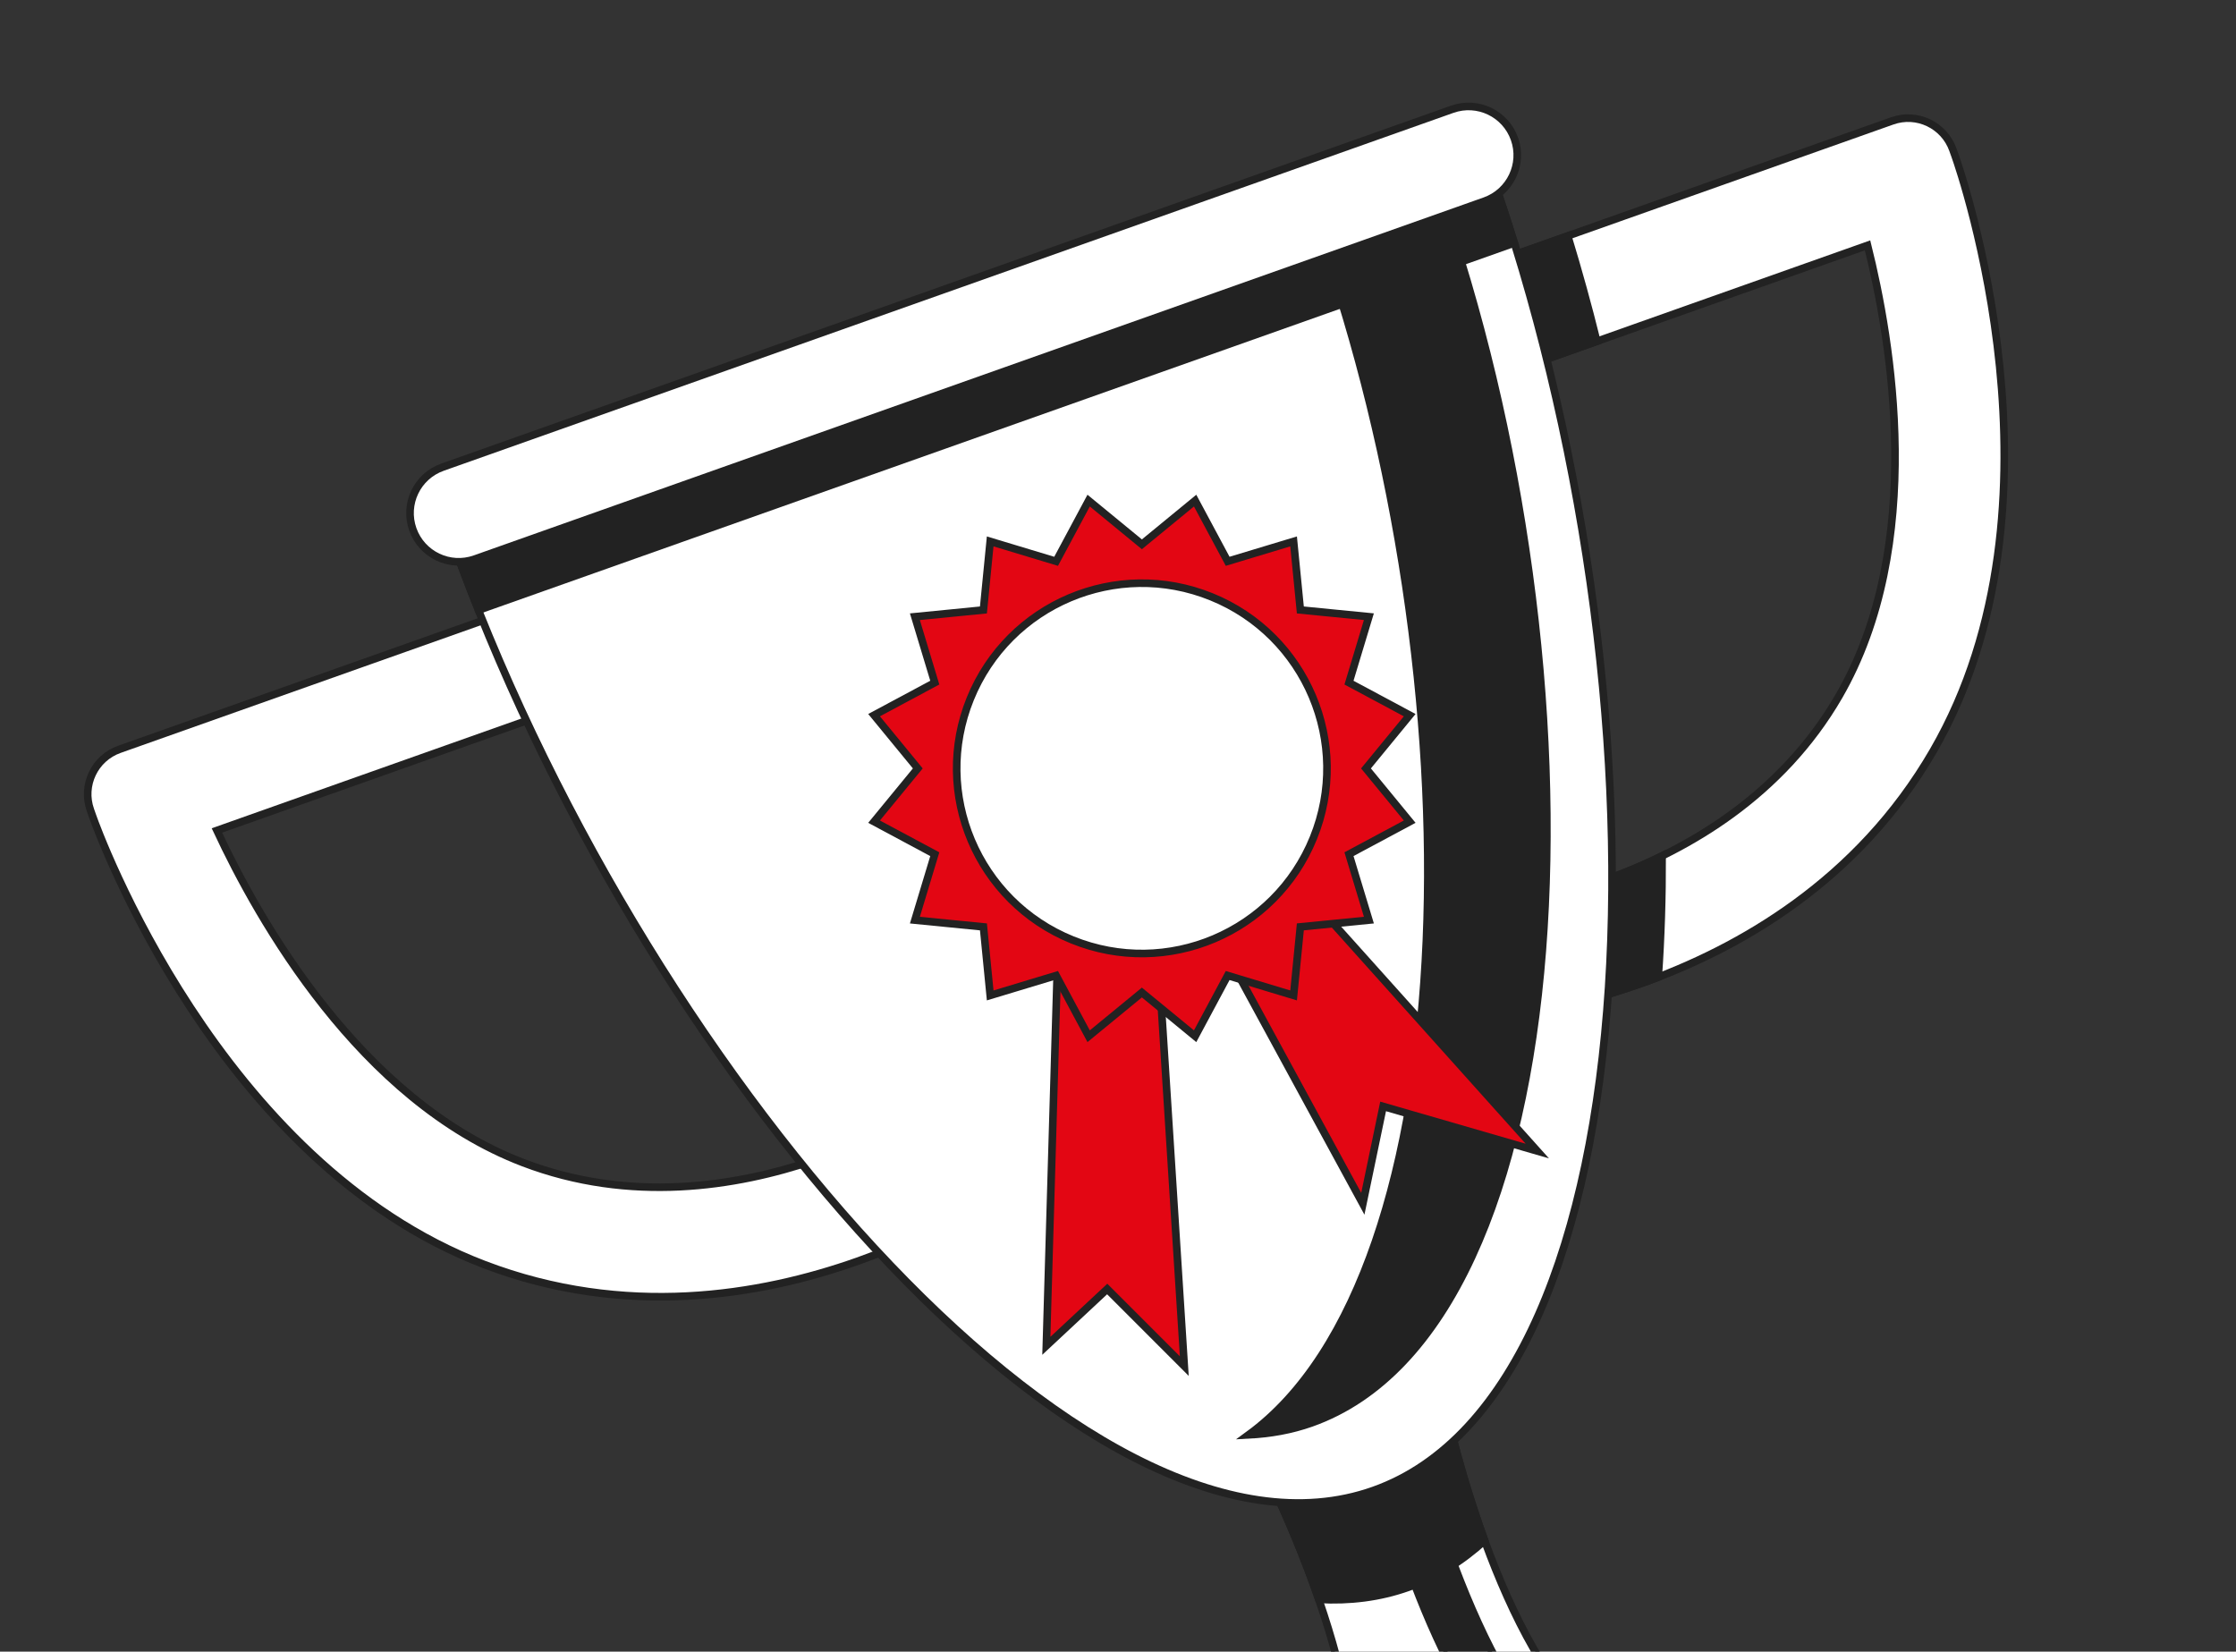 <?xml version="1.0" encoding="UTF-8"?> <svg xmlns="http://www.w3.org/2000/svg" width="176" height="130" viewBox="0 0 176 130" fill="none"><rect x="0" y="0" width="176" height="130" fill="#333333" stroke="none"/><path d="M163.637 138.093C154.668 139.031 129.752 140.962 123.84 134.237C116.595 125.996 113.255 108.443 113.255 108.443L98.531 113.663C98.531 113.663 106.992 129.4 106.555 140.364C106.198 149.312 85.629 163.504 78.071 168.424C76.461 169.472 75.788 171.482 76.43 173.292C77.198 175.458 79.576 176.591 81.741 175.823L165.447 146.152C167.613 145.385 168.746 143.007 167.978 140.841C167.336 139.031 165.548 137.893 163.637 138.093Z" fill="white" stroke="#222222" stroke-width="0.598" stroke-miterlimit="10"></path><path d="M155.782 140.878C147.978 141.403 126.266 142.199 120.796 135.317C114.092 126.884 110.392 109.459 110.392 109.459L107.133 110.614C107.133 110.614 110.834 128.039 117.537 136.472C123.008 143.354 140.962 143.891 148.766 143.365C150.429 143.253 152.043 144.453 152.685 146.263C153.453 148.429 152.567 150.718 150.707 151.378L157.723 148.89C159.583 148.231 160.469 145.941 159.702 143.776C159.06 141.965 157.445 140.766 155.782 140.878Z" fill="#222222" stroke="#222222" stroke-width="0.598" stroke-miterlimit="10"></path><path d="M110.818 124.946C113.041 124.158 115.048 122.9 116.861 121.26C114.42 114.556 113.256 108.443 113.256 108.443L98.531 113.663C98.531 113.663 101.477 119.144 103.802 125.889C106.243 126.021 108.595 125.734 110.818 124.946Z" fill="#222222" stroke="#222222" stroke-width="0.598" stroke-miterlimit="10"></path><path d="M67.527 99.263C59.795 102.004 49.192 103.764 38.11 99.53C17.168 91.531 7.693 65.386 7.3 64.277L7.117 63.759C6.426 61.81 7.446 59.671 9.395 58.98L50.642 44.359L53.51 52.451L17.074 65.366C20.328 72.355 28.319 86.599 41.174 91.51C58.023 97.947 74.489 86.288 74.653 86.169L79.699 93.114C79.306 93.4 74.628 96.745 67.527 99.263Z" fill="white" stroke="#222222" stroke-width="0.598" stroke-miterlimit="10"></path><path d="M129.156 77.417C136.888 74.676 146.233 69.365 152.174 59.097C163.403 39.695 154.297 13.42 153.904 12.31L153.72 11.793C153.029 9.844 150.89 8.824 148.941 9.515L107.695 24.136L110.562 32.227L146.999 19.312C148.872 26.789 151.636 42.887 144.744 54.797C135.711 70.408 115.577 71.722 115.376 71.734L115.829 80.306C116.314 80.282 122.054 79.933 129.156 77.417Z" fill="white" stroke="#222222" stroke-width="0.598" stroke-miterlimit="10"></path><path d="M115.376 71.735L115.829 80.308C116.314 80.283 122.054 79.935 129.156 77.417C129.606 77.258 130.063 77.088 130.523 76.91C130.74 73.821 130.838 70.629 130.83 67.363C122.962 71.235 115.498 71.728 115.376 71.735Z" fill="#222222" stroke="#222222" stroke-width="0.598" stroke-miterlimit="10"></path><path d="M110.562 32.23L125.693 26.866C124.997 24.066 124.232 21.296 123.403 18.57L107.695 24.138L110.562 32.23Z" fill="#222222" stroke="#222222" stroke-width="0.598" stroke-miterlimit="10"></path><path d="M108.112 117.312C130.691 109.309 131.812 54.347 117.316 13.451L35.549 42.435C50.046 83.331 85.532 125.316 108.112 117.312Z" fill="white" stroke="#222222" stroke-width="0.598" stroke-miterlimit="10"></path><path d="M119.188 19.129C118.593 17.214 117.977 15.314 117.316 13.451L35.549 42.435C36.209 44.297 36.927 46.161 37.672 48.023L119.188 19.129Z" fill="#222222" stroke="#222222" stroke-width="0.598" stroke-miterlimit="10"></path><path d="M103.786 18.245C116.285 53.506 115.756 100.174 98.275 112.939C99.974 112.852 101.628 112.565 103.214 112.003C124.973 104.291 126.633 52.959 113.152 14.926L103.786 18.245Z" fill="#222222" stroke="#222222" stroke-width="0.598" stroke-miterlimit="10"></path><path d="M116.875 15.824L37.388 43.999C35.392 44.706 33.202 43.662 32.494 41.667C31.787 39.671 32.831 37.481 34.826 36.773L114.313 8.598C116.309 7.891 118.499 8.935 119.207 10.931C119.915 12.925 118.87 15.117 116.875 15.824Z" fill="white" stroke="#222222" stroke-width="0.598" stroke-miterlimit="10"></path><path d="M83.317 73.032L82.359 105.929L87.15 101.458L93.218 107.526L91.302 77.504L97.37 76.545L107.271 94.751L108.868 87.085L121.005 90.599L98.661 65.682L83.317 73.032Z" fill="#E30613" stroke="#222222" stroke-width="0.598" stroke-miterlimit="10"></path><path d="M107.519 60.482L110.96 56.29L106.181 53.73L107.748 48.54L102.353 48.009L101.821 42.614L96.632 44.18L94.071 39.402L89.88 42.843L85.689 39.402L83.129 44.181L77.939 42.614L77.407 48.01L72.012 48.542L73.579 53.73L68.8 56.29L72.241 60.482L68.8 64.673L73.579 67.234L72.013 72.423L77.408 72.955L77.94 78.35L83.129 76.783L85.689 81.562L89.88 78.121L94.071 81.562L96.632 76.783L101.821 78.35L102.353 72.954L107.749 72.422L106.181 67.233L110.96 64.673L107.519 60.482Z" fill="#E30613" stroke="#222222" stroke-width="0.598" stroke-miterlimit="10"></path><path d="M103.379 65.953C106.404 58.495 102.81 49.998 95.352 46.974C87.895 43.949 79.398 47.543 76.373 55.001C73.349 62.458 76.943 70.956 84.401 73.98C91.858 77.004 100.355 73.41 103.379 65.953Z" fill="white" stroke="#222222" stroke-width="0.598" stroke-miterlimit="10"></path></svg> 